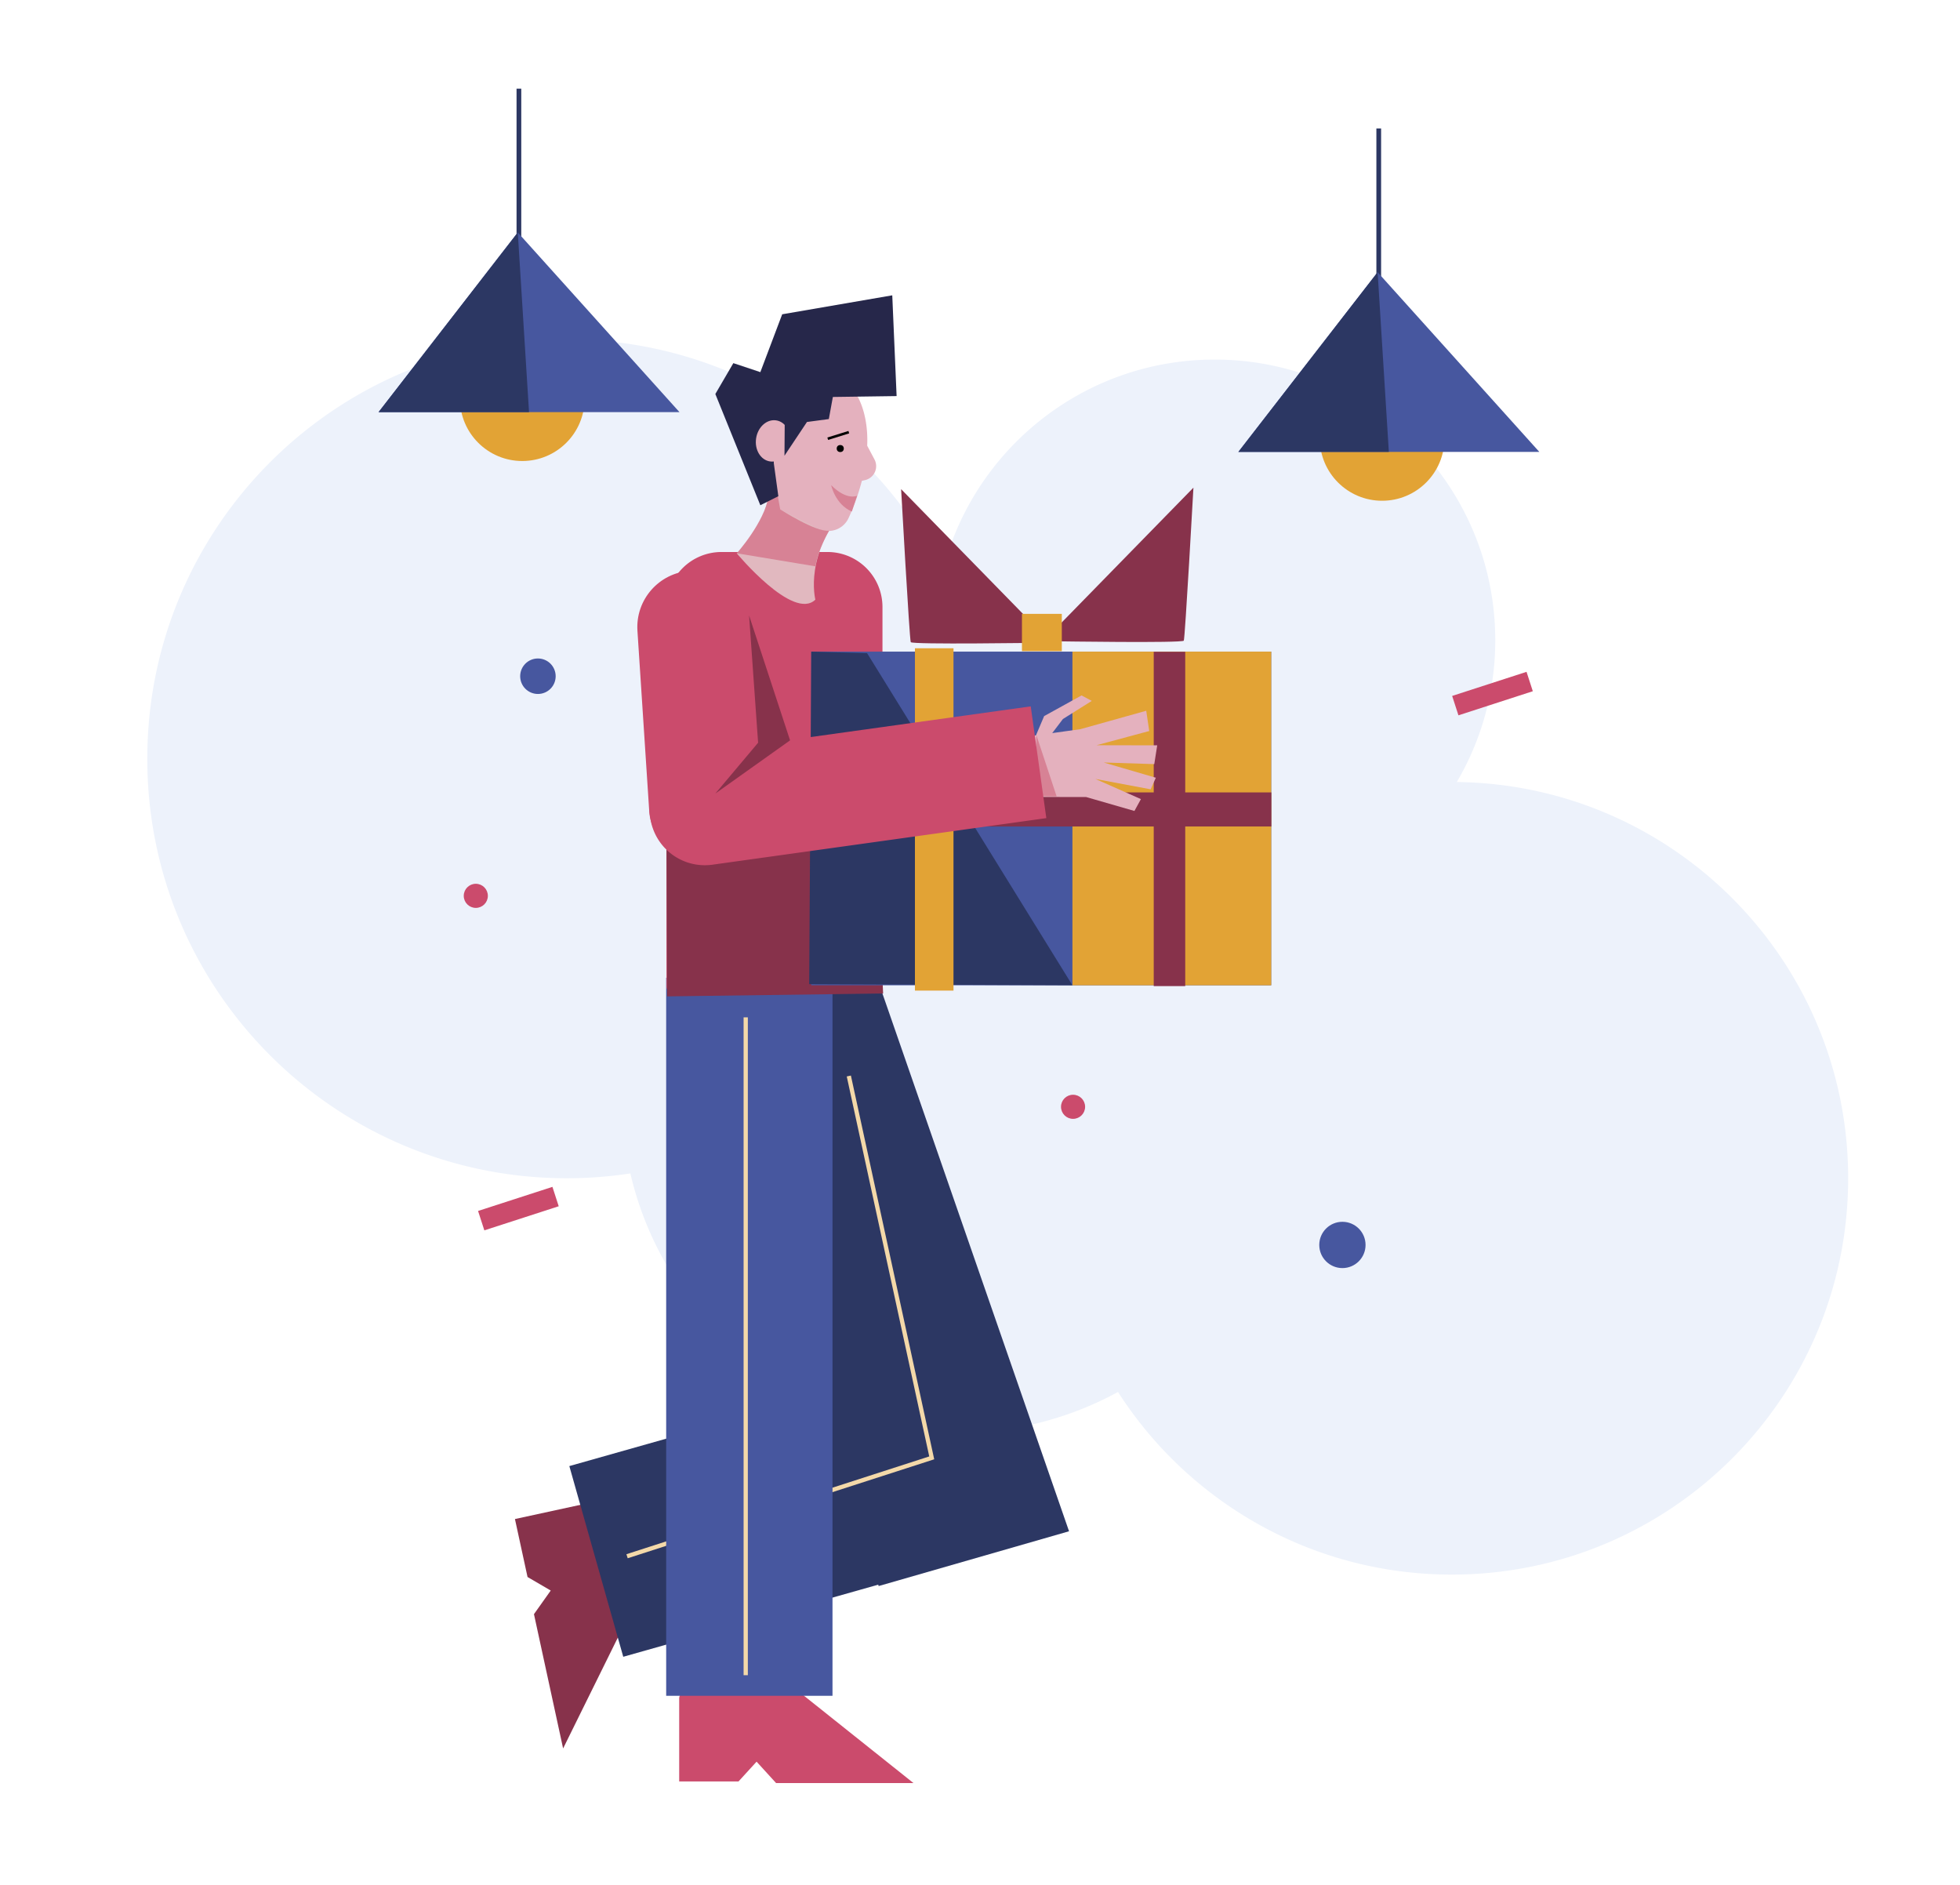 <svg xmlns="http://www.w3.org/2000/svg" viewBox="0 0 1449.11 1393.5"><title>Mesa de trabajo 12</title><g id="Capa_1" data-name="Capa 1"><path d="M1077.08,578.1a206.54,206.54,0,0,0,28.42-104.84c0-114.57-92.88-207.45-207.45-207.45-97.22,0-178.81,66.89-201.29,157.15C646,320.94,540.69,250.84,419,250.84c-171.26,0-310.1,138.84-310.1,310.1S247.74,871,419,871a312.07,312.07,0,0,0,47.06-3.55c25.51,109.87,124,191.75,241.65,191.75A246.93,246.93,0,0,0,826.58,1029C878.66,1110.19,969.75,1164,1073.42,1164c161.81,0,293-131.18,293-293C1366.41,710.45,1237.2,580.06,1077.08,578.1Z" fill="#edf2fb"/><path d="M440.27,1110l-59.55,12.93,9.31,42.85,17.15,10-12.4,17.46,21.55,99.27L463,1198l-19.06-87.78A5.45,5.45,0,0,0,440.27,1110Z" fill="#87324b"/><polygon points="790.39 1131.97 649.61 1172.47 514.47 702.68 629.4 668.13 790.39 1131.97" fill="#2c3763"/><rect x="522.76" y="949.33" width="146.5" height="322.31" transform="translate(1502.34 234.72) rotate(74.21)" fill="#2c3763"/><polyline points="627.57 795.42 688.87 1077.71 463.61 1150.43" fill="none" stroke="#f4d9a9" stroke-miterlimit="10" stroke-width="3.14"/><path d="M502.15,1256v60.93H546l13.37-14.64,14.43,15.82H675.38L593,1252.43H503.22A5.44,5.44,0,0,0,502.15,1256Z" fill="#cb4b6c"/><rect x="492.53" y="722.77" width="122.97" height="530.83" fill="#47579f"/><line x1="551.34" y1="752.07" x2="551.34" y2="1238.37" fill="none" stroke="#f4d9a9" stroke-miterlimit="10" stroke-width="3.14"/><path d="M533.44,408.06h78.34a40.67,40.67,0,0,1,40.67,40.67V734.2a0,0,0,0,1,0,0H497.7a4.93,4.93,0,0,1-4.93-4.93V448.73A40.67,40.67,0,0,1,533.44,408.06Z" fill="#cb4b6c"/><path d="M570.85,340.13s.92,50.63-26.14,68.89c0,0,41.73,50.29,58.12,34.25,0,0-9.08-35.18,24.95-69.86Z" fill="#e1b8bf"/><path d="M646.53,339.6l-5.37-10.11c1.2-27.13-9.67-49.51-26.45-52-18.82-2.84-37.92,20.37-42.67,51.83-1.63,10.78-.79,19.78,1.76,27.06l3,20.22,28.35,14.17a16.37,16.37,0,0,0,22.15-7.64,163.11,163.11,0,0,0,9.91-27.68l2.23-.5A10.6,10.6,0,0,0,646.53,339.6Z" fill="#e4b1be"/><path d="M574.2,361.88l2.64,14.68S603,393.49,612.93,392.3c0,0-8.55,14.73-10,26.37L544.71,409s20.46-22.66,23.79-42.86C568.5,366.16,573.49,367.58,574.2,361.88Z" fill="#d78295"/><polygon points="496.09 509.16 534.58 620.72 647.93 621.08 652.92 734.43 493.24 736.56 492.52 561.2 496.09 509.16" fill="#87324b"/><polygon points="572.13 342.58 575.46 366.82 562.15 373.48 528.88 291.26 542.19 268.45 562.15 275.1 578.31 232.33 659.69 218.31 662.9 292.8 611.57 293.51 590.19 309.79 571.65 319.77 572.13 342.58" fill="#26274a"/><ellipse cx="571.54" cy="325.92" rx="15.35" ry="12.68" transform="translate(164.02 842.45) rotate(-81.42)" fill="#e4b1be"/><path d="M580.21,308.13,580,336.88l16.63-24.95,16.16-2.14,3.33-18.29s-30.18,2.37-35.64,15.68" fill="#26274a"/><circle cx="992.5" cy="920.31" r="17.11" fill="#47579f"/><rect x="1095.92" y="483.82" width="15.07" height="57.8" transform="translate(1251.15 -695.04) rotate(72.05)" fill="#cb4b6c"/><circle cx="397.71" cy="499.89" r="13.12" fill="#47579f"/><circle cx="793.36" cy="818.19" r="8.91" fill="#cb4b6c"/><rect x="375.73" y="864.55" width="15.07" height="57.8" transform="translate(1115.11 253.49) rotate(72.05)" fill="#cb4b6c"/><circle cx="351.78" cy="662.24" r="8.91" fill="#cb4b6c"/><circle cx="621.23" cy="331.58" r="2.62" fill="#020201"/><line x1="611.98" y1="324.32" x2="627.56" y2="319.47" fill="none" stroke="#020201" stroke-miterlimit="10" stroke-width="1.87"/><path d="M633.67,366.47s-7.47,3.83-19.16-7.83c0,0,2.92,14.19,15.29,19.51Z" fill="#d78295"/><rect x="599.81" y="481.71" width="340.04" height="246.65" fill="#47579f"/><rect x="792.89" y="481.71" width="146.97" height="246.65" fill="#e2a335"/><polygon points="641.04 482.78 792.88 728.37 598.27 727.53 599.81 481.71 641.04 482.78" fill="#2c3763"/><rect x="676.45" y="479.22" width="28.51" height="253.07" fill="#e2a335"/><polygon points="939.97 585.78 876.29 585.78 876.29 481.83 853 481.83 853 585.78 600.17 585.78 600.17 610.97 853 610.97 853 728.96 876.29 728.96 876.29 610.97 939.97 610.97 939.97 585.78" fill="#87324b"/><path d="M767.46,475.18s-93.15,1.42-94.1-.48-7.13-113.11-7.13-113.11l101.7,104.08Z" fill="#87324b"/><path d="M781.13,474.07s93.15,1.43,94.1-.48,7.13-113.1,7.13-113.1L780.65,464.56Z" fill="#87324b"/><rect x="755.57" y="453.79" width="29.47" height="27.56" fill="#e2a335"/><polygon points="853.41 564.86 855.57 550.99 810.68 550.9 849.67 540.4 847.46 525.41 798.83 539.02 777.96 541.93 785.86 531.52 807.2 518.13 799.62 514.1 771.98 529.36 765.93 543.6 758.77 544.6 755.52 589.14 802.98 589.19 838.73 599.5 843.53 590.73 809.88 575.83 850.74 583.49 854.56 574.93 816.02 563.67 853.41 564.86" fill="#e4b1be"/><polygon points="766.27 543.49 781.22 588.74 765.2 588.59 766.27 543.49" fill="#d78295"/><rect x="475.61" y="421.71" width="83.41" height="217.58" rx="41.7" transform="translate(-33.54 34.91) rotate(-3.74)" fill="#cb4b6c"/><path d="M582.49,438.5h83.41a0,0,0,0,1,0,0V687.76a40.71,40.71,0,0,1-40.71,40.71h-2a40.71,40.71,0,0,1-40.71-40.71V438.5a0,0,0,0,1,0,0Z" transform="translate(1115.9 -115.3) rotate(82.06)" fill="#cb4b6c"/><polygon points="584.13 547.3 553.83 454.98 560.5 549.05 528.88 586.62 584.13 547.3" fill="#87324b"/><circle cx="386.14" cy="294.72" r="46.08" fill="#e2a335"/><line x1="383.65" y1="65.56" x2="383.65" y2="267.32" fill="none" stroke="#2c3763" stroke-miterlimit="10" stroke-width="3.49"/><polygon points="382.82 171.84 279.87 304.68 502.38 304.68 382.82 171.84" fill="#47579f"/><polygon points="391.13 304.68 382.82 171.84 279.87 304.68 391.13 304.68" fill="#2c3763"/><circle cx="1021.85" cy="324.1" r="46.08" fill="#e2a335"/><line x1="1019.36" y1="94.95" x2="1019.36" y2="296.7" fill="none" stroke="#2c3763" stroke-miterlimit="10" stroke-width="3.49"/><polygon points="1018.53 201.22 915.57 334.06 1138.08 334.06 1018.53 201.22" fill="#47579f"/><polygon points="1026.83 334.06 1018.53 201.22 915.57 334.06 1026.83 334.06" fill="#2c3763"/></g></svg>